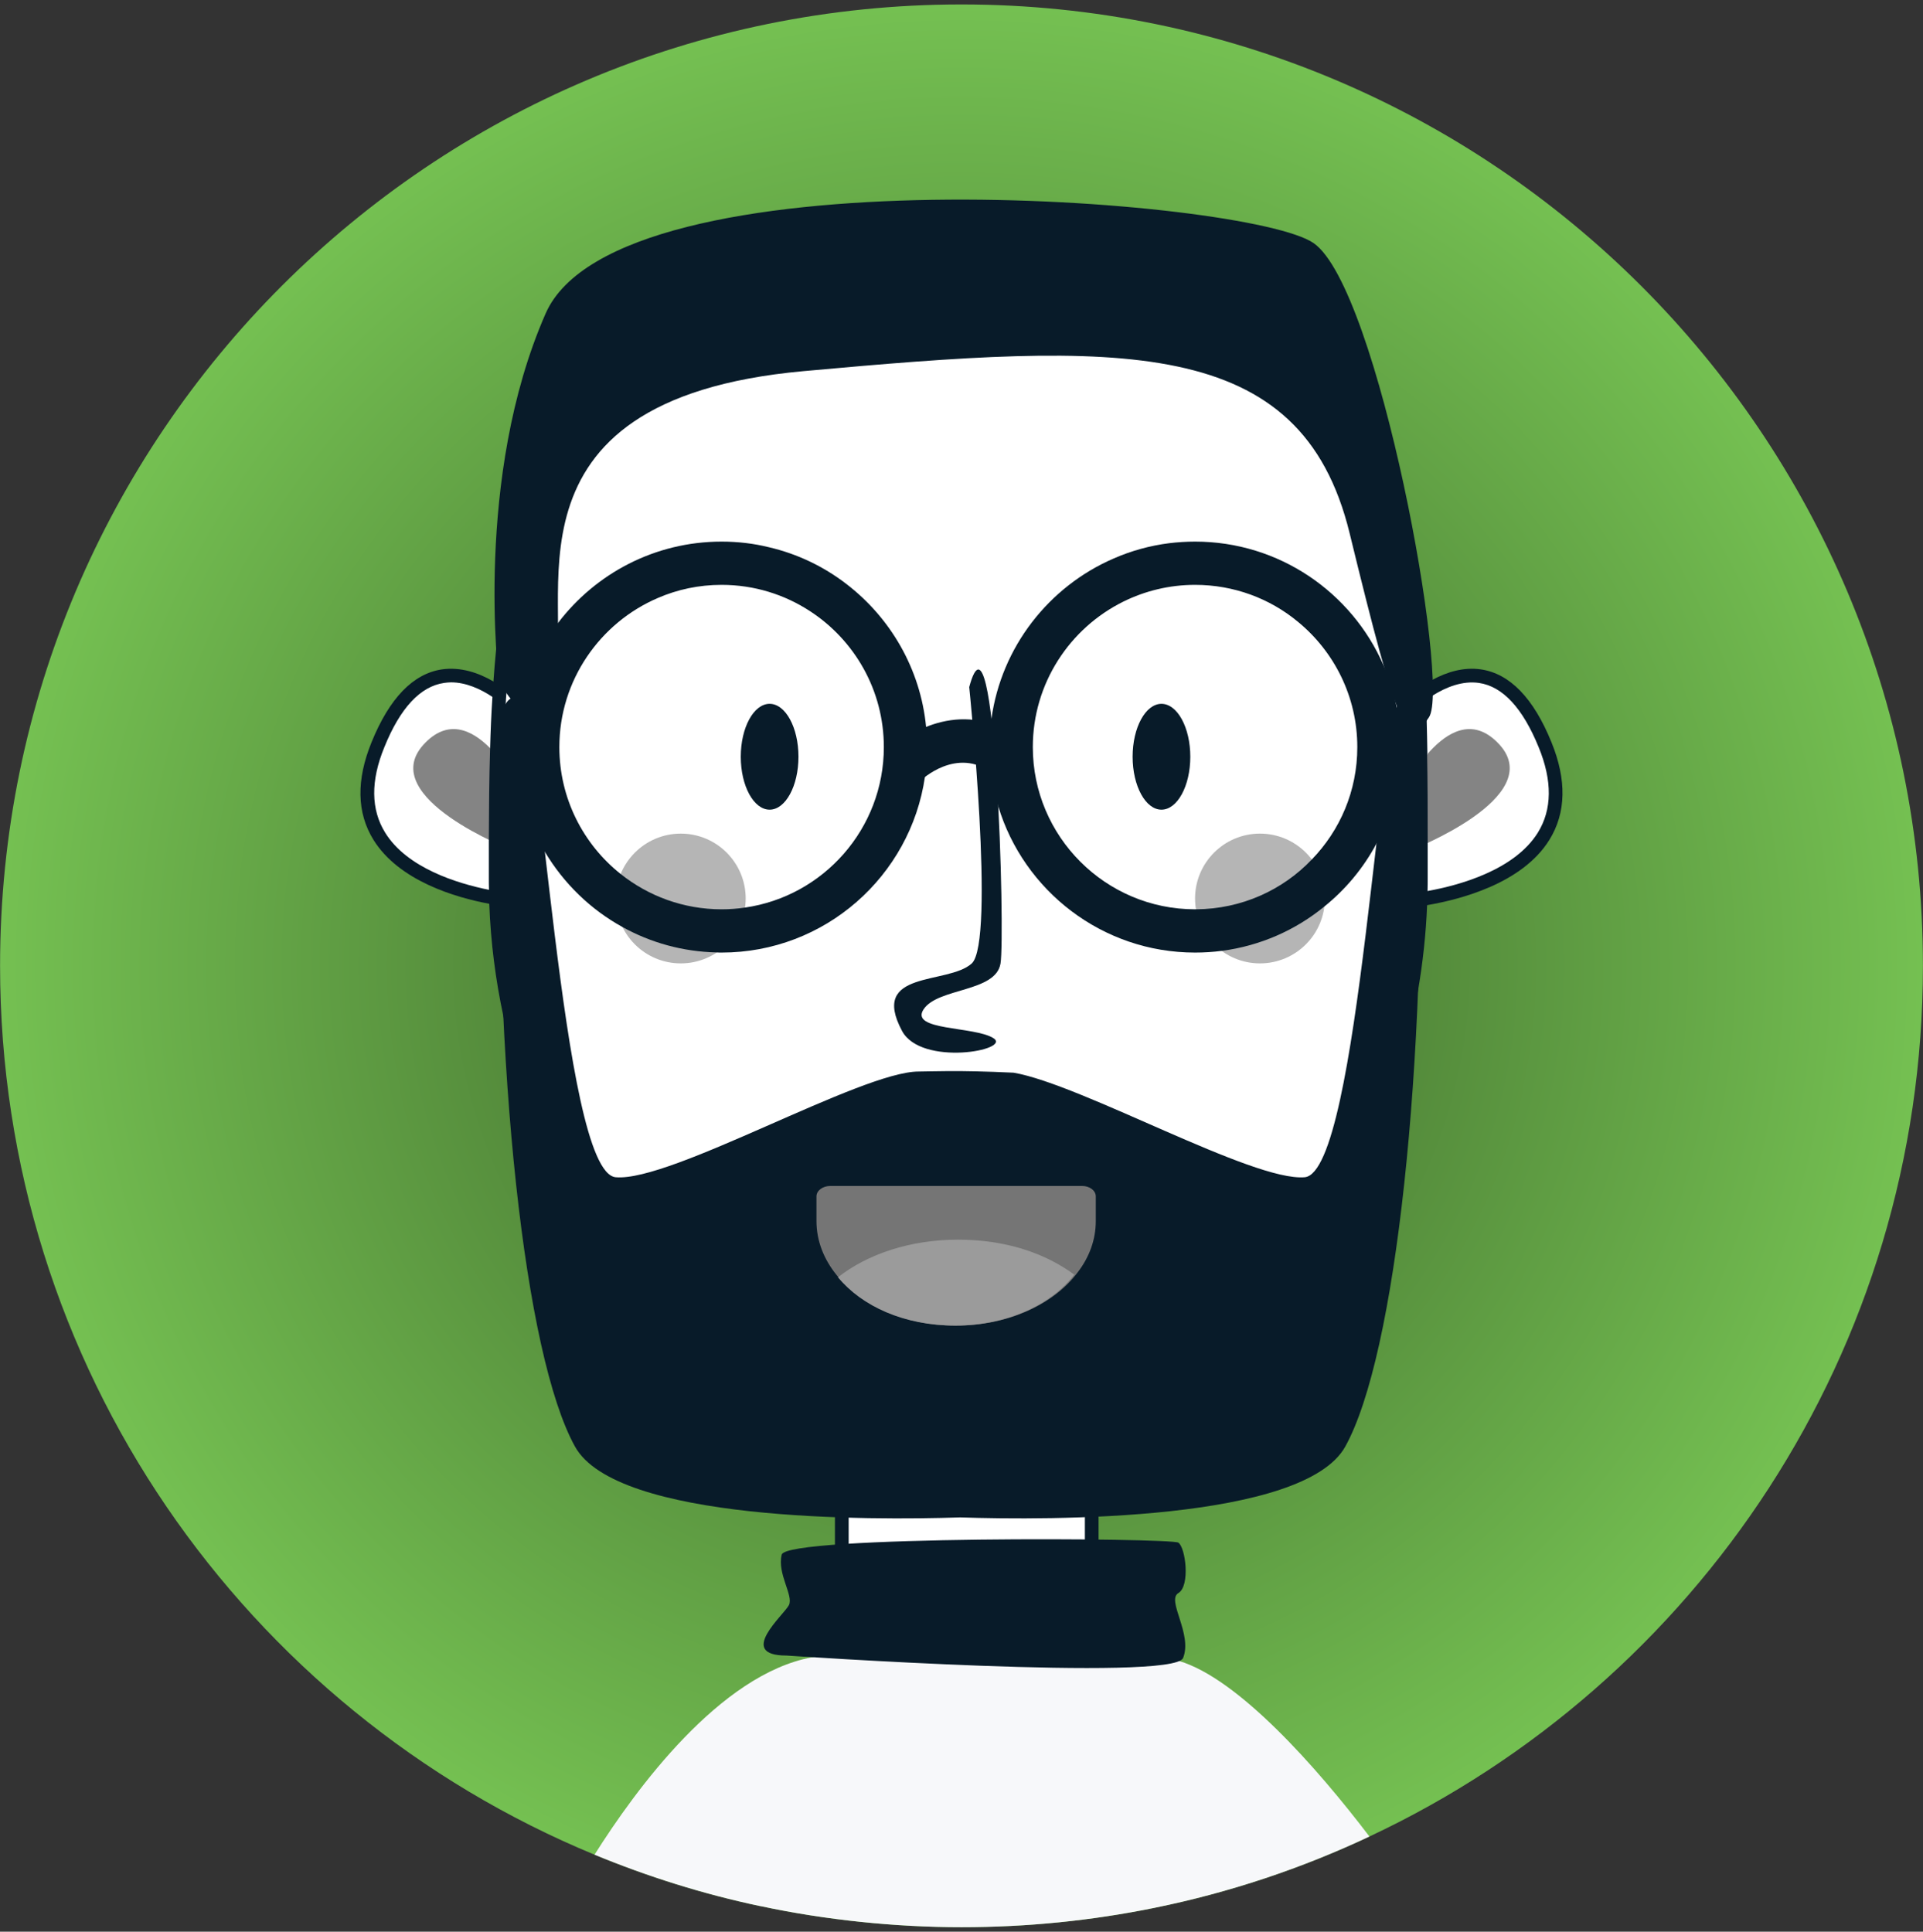 <?xml version="1.0" encoding="UTF-8"?> <svg xmlns="http://www.w3.org/2000/svg" width="216" height="217" viewBox="0 0 216 217" fill="none"><rect x="0" y="0" width="216" height="217" fill="#333333" stroke="none"/><g clip-path="url(#clip0_286_14127)"><path d="M215.992 108.5C215.992 151.752 190.575 189.059 153.852 206.295C153.836 206.295 153.836 206.311 153.819 206.311C146.222 209.891 138.106 212.612 129.65 214.329C122.652 215.755 115.411 216.5 107.992 216.5C100.573 216.5 92.716 215.69 85.443 214.135H85.41C78.963 212.774 72.743 210.814 66.781 208.352C27.579 192.153 0.008 153.55 0.008 108.5C0.008 48.855 48.346 0.5 107.992 0.5C167.637 0.5 215.992 48.855 215.992 108.5Z" fill="url(#paint0_radial_286_14127)"></path><path d="M122.62 164.662H94.546V190.857H122.62V164.662Z" fill="white"></path><path d="M93.785 163.885V191.618H123.397V163.885H93.785ZM121.858 190.079H95.324V165.424H121.858V190.079Z" fill="#081B29"></path><path d="M153.819 206.31C146.222 209.89 138.106 212.611 129.65 214.329C122.652 215.754 115.411 216.499 107.992 216.499C100.573 216.499 92.716 215.689 85.443 214.134H85.41C78.963 212.773 72.742 210.813 66.781 208.351C71.43 200.98 80.858 188.086 91.21 186.174H91.226C91.679 186.077 92.117 186.029 92.57 185.98C92.975 185.948 93.38 185.915 93.785 185.867C94.044 185.867 94.287 185.834 94.547 185.818C94.806 185.802 95.065 185.786 95.324 185.769C104.703 185.138 115.039 185.267 116.351 185.51C117.728 185.445 119.526 185.413 121.858 185.494C122.101 185.494 122.361 185.51 122.636 185.526C122.879 185.526 123.138 185.526 123.397 185.559C125.131 185.64 127.107 185.769 129.391 185.98C130.428 186.077 131.448 186.272 132.453 186.596C139.111 188.588 147.907 198.534 153.819 206.31Z" fill="#F7F8FA"></path><path d="M88.342 185.98C88.342 185.98 131.805 188.945 132.89 186.255C133.975 183.55 130.995 179.776 132.355 178.966C133.716 178.156 133.165 173.831 132.355 173.296C131.545 172.762 88.342 172.486 87.808 174.641C87.273 176.795 89.152 179.225 88.618 180.31C88.083 181.396 82.672 185.98 88.342 185.98Z" fill="#081B29"></path><path d="M59.718 81.237C59.718 81.237 48.913 67.743 42.434 83.667C35.954 99.591 58.098 101.211 58.098 101.211L59.718 81.237Z" fill="white"></path><path d="M60.318 80.751C60.318 80.751 59.88 80.201 59.248 79.569C59.07 79.374 58.876 79.18 58.649 78.986C58.617 78.937 58.568 78.905 58.536 78.872C58.325 78.678 58.098 78.467 57.855 78.289C57.564 78.03 57.256 77.771 56.916 77.528C56.77 77.43 56.624 77.317 56.478 77.22C56.381 77.139 56.268 77.074 56.154 77.009C55.928 76.847 55.685 76.701 55.425 76.556C53.741 75.568 51.732 74.903 49.659 75.195C46.419 75.665 43.746 78.419 41.737 83.376C40.004 87.62 40.069 91.313 41.948 94.342C44.815 98.959 51.149 100.822 54.972 101.535C55.247 101.6 55.507 101.648 55.733 101.681C55.879 101.713 56.025 101.729 56.154 101.745C56.284 101.762 56.398 101.778 56.511 101.794C57.386 101.924 57.953 101.972 58.05 101.972L58.811 102.037L59.589 92.398L60.075 86.453L60.512 80.994L60.318 80.751ZM58.39 88.284L58.341 88.737L58.293 89.515L57.402 100.369C57.143 100.336 56.819 100.288 56.462 100.223C56.349 100.223 56.252 100.223 56.138 100.174C55.992 100.158 55.847 100.126 55.685 100.109C55.442 100.061 55.199 100.012 54.923 99.963C51.327 99.235 45.706 97.501 43.26 93.532C41.656 90.941 41.624 87.717 43.163 83.959C44.945 79.536 47.212 77.106 49.885 76.718C50.145 76.685 50.404 76.653 50.663 76.653C52.315 76.653 53.951 77.382 55.312 78.289C55.571 78.451 55.814 78.629 56.041 78.807C56.268 78.953 56.478 79.131 56.673 79.293C56.721 79.326 56.754 79.358 56.802 79.407C57.353 79.86 57.823 80.298 58.196 80.67C58.52 81.01 58.779 81.302 58.941 81.48L58.39 88.284Z" fill="#081B29"></path><path d="M58.374 88.786C58.374 88.786 52.979 77.722 47.569 83.651C42.175 89.596 57.564 95.525 57.564 95.525L58.374 88.769V88.786Z" fill="#848484"></path><path d="M156.265 81.237C156.265 81.237 167.07 67.744 173.55 83.667C180.03 99.591 157.885 101.211 157.885 101.211L156.265 81.237Z" fill="white"></path><path d="M174.263 83.376C172.254 78.418 169.581 75.665 166.325 75.195C164.398 74.919 162.535 75.487 160.915 76.361C160.623 76.523 160.348 76.685 160.072 76.863C159.813 77.025 159.554 77.204 159.311 77.366C159.052 77.56 158.809 77.738 158.582 77.916C158.404 78.062 158.242 78.192 158.08 78.338C157.642 78.71 157.254 79.067 156.93 79.391H156.913C156.913 79.391 156.897 79.423 156.881 79.439C156.168 80.136 155.731 80.686 155.666 80.751L155.472 80.994L155.812 85.222L156.266 90.811L157.189 102.037L157.95 101.972C157.95 101.972 158.307 101.94 158.776 101.891C158.987 101.859 159.262 101.826 159.554 101.794H159.57C159.797 101.762 160.04 101.713 160.315 101.681C163.993 101.049 170.991 99.267 174.036 94.342C175.915 91.313 175.996 87.62 174.263 83.376ZM160.364 100.093C160.089 100.142 159.829 100.19 159.603 100.223H159.586C159.311 100.271 159.052 100.304 158.841 100.336C158.76 100.336 158.679 100.336 158.598 100.368L157.707 89.515L157.659 88.737L157.302 84.477L157.059 81.48C157.059 81.48 157.124 81.399 157.173 81.351C157.286 81.221 157.432 81.075 157.61 80.881C157.902 80.589 158.258 80.233 158.679 79.86C158.825 79.731 158.955 79.601 159.117 79.472C159.214 79.391 159.311 79.309 159.408 79.245C159.651 79.034 159.894 78.84 160.17 78.662C160.413 78.483 160.655 78.305 160.915 78.143C162.454 77.171 164.284 76.458 166.115 76.718C168.787 77.106 171.039 79.536 172.837 83.959C174.376 87.717 174.344 90.941 172.74 93.532C170.116 97.76 163.879 99.461 160.364 100.093Z" fill="#081B29"></path><path d="M157.626 88.787C157.626 88.787 163.021 77.722 168.431 83.651C173.825 89.597 158.436 95.525 158.436 95.525L157.626 88.77V88.787Z" fill="#848484"></path><path d="M159.619 98.505C159.619 132.945 136.357 160.872 107.652 160.872C78.947 160.872 55.685 132.945 55.685 98.505C55.685 81.286 55.523 58.428 64.934 47.138C74.346 35.847 93.315 36.138 107.668 36.138C120.222 36.138 139.791 35.199 148.781 44.108C160.331 55.545 159.651 79.131 159.651 98.505H159.619Z" fill="white"></path><path d="M160.332 84.703C160.315 83.44 160.283 82.176 160.251 80.912C160.218 80.167 160.186 79.406 160.17 78.661C160.137 78.353 160.137 78.045 160.121 77.737C160.121 77.446 160.089 77.154 160.072 76.863C159.327 63.612 156.913 51.106 149.3 43.557C140.828 35.182 123.559 35.279 110.924 35.36C109.79 35.377 108.688 35.377 107.652 35.377H106.615C92.003 35.377 73.747 35.36 64.335 46.651C59.07 52.985 56.738 62.656 55.717 73.056C55.604 74.222 55.507 75.372 55.425 76.555C55.393 76.83 55.377 77.122 55.377 77.413C55.344 77.705 55.328 77.997 55.312 78.288C55.183 80.2 55.102 82.144 55.053 84.055C54.94 87.554 54.923 91.005 54.907 94.358V98.505C54.907 98.991 54.907 99.477 54.923 99.963C54.923 100.222 54.923 100.481 54.923 100.74C54.923 100.999 54.94 101.275 54.956 101.534C55.118 105.875 55.669 110.103 56.543 114.169C62.359 141.433 83.061 161.649 107.636 161.649C132.21 161.649 154.338 139.991 159.279 111.286C159.813 108.16 160.17 104.952 160.299 101.68C160.315 101.421 160.315 101.161 160.332 100.886C160.332 100.627 160.348 100.368 160.348 100.092C160.364 99.574 160.364 99.039 160.364 98.505V95.427V94.682C160.364 91.41 160.364 88.056 160.299 84.703H160.332ZM107.652 160.11C80.34 160.11 57.953 134.24 56.511 101.793C56.511 101.534 56.495 101.275 56.495 101.016C56.478 100.757 56.478 100.497 56.462 100.222C56.446 99.655 56.446 99.072 56.446 98.505V95.071C56.446 92.122 56.462 89.012 56.543 85.837C56.592 83.715 56.673 81.561 56.803 79.406C56.803 79.276 56.803 79.163 56.803 79.033C56.819 78.839 56.819 78.661 56.835 78.466L56.883 77.883C56.883 77.754 56.883 77.64 56.9 77.527C57.693 65.88 59.816 54.459 65.501 47.639C74.217 37.158 91.388 36.916 105.513 36.916H107.636C108.688 36.916 109.774 36.916 110.924 36.916C123.284 36.834 140.196 36.737 148.198 44.675C155.65 52.062 157.902 64.632 158.566 77.932C158.582 78.191 158.598 78.45 158.598 78.693C158.598 78.774 158.614 78.839 158.614 78.904L158.663 79.876C158.679 80.588 158.712 81.317 158.728 82.03C158.776 83.602 158.793 85.189 158.809 86.76C158.857 89.676 158.841 92.56 158.841 95.395V98.521C158.841 99.137 158.841 99.752 158.825 100.352C158.809 100.611 158.809 100.87 158.793 101.113C158.793 101.388 158.793 101.647 158.76 101.907C157.302 134.305 134.931 160.127 107.636 160.127L107.652 160.11Z" fill="#081B29"></path><path d="M159.505 85.011C159.505 85.011 160.315 78.256 157.61 78.256C154.905 78.256 152.75 131.713 146.546 132.248C140.714 132.75 121.534 121.832 113.856 120.504C107.425 120.196 104.509 120.374 103.181 120.374C96.701 120.374 75.367 132.799 69.162 132.248C62.958 131.713 60.788 78.256 58.098 78.256C55.409 78.256 56.203 85.011 56.203 85.011C55.393 119.839 58.908 152.238 64.578 162.492C69.243 170.948 97.884 170.786 107.846 170.462C117.809 170.786 146.449 170.932 151.114 162.492C156.784 152.238 160.299 119.839 159.489 85.011H159.505Z" fill="#081B29"></path><path d="M123.083 134.395V137.189C123.083 139.276 122.351 141.238 121.054 142.927C118.378 146.504 113.274 148.913 107.405 148.913C101.536 148.913 96.715 146.641 93.972 143.238C92.542 141.474 91.711 139.4 91.711 137.189V134.395C91.711 133.749 92.409 133.227 93.273 133.227H121.537C122.401 133.227 123.083 133.749 123.083 134.395Z" fill="#757575"></path><path d="M120.669 143.191C118.046 146.61 113.043 148.913 107.291 148.913C101.538 148.913 96.813 146.741 94.124 143.487C97.432 140.887 102.239 139.261 107.6 139.261C112.962 139.261 117.378 140.768 120.669 143.191Z" fill="#9B9B9B"></path><path d="M56.009 76.312C56.009 76.312 59.249 83.796 62.083 76.118C64.918 68.439 54.599 44.934 90.238 41.694C125.876 38.455 146.125 37.45 151.6 59.919C157.075 82.387 158.08 84.217 160.51 80.573C162.94 76.928 154.84 32.38 147.55 27.31C140.261 22.239 69.389 16.78 61.29 35.215C53.19 53.65 56.025 76.328 56.025 76.328L56.009 76.312Z" fill="#081B29"></path><path d="M89.687 85.011C89.687 88.3 88.229 90.957 86.447 90.957C84.665 90.957 83.207 88.3 83.207 85.011C83.207 81.723 84.665 79.066 86.447 79.066C88.229 79.066 89.687 81.723 89.687 85.011Z" fill="#081B29"></path><path d="M133.7 85.012C133.7 88.3 132.242 90.957 130.46 90.957C128.678 90.957 127.22 88.3 127.22 85.012C127.22 81.723 128.678 79.067 130.46 79.067C132.242 79.067 133.7 81.723 133.7 85.012Z" fill="#081B29"></path><path d="M108.867 77.187C108.867 77.187 111.831 105.811 109.142 108.241C106.437 110.671 97.641 108.922 101.318 115.806C103.472 119.856 113.743 117.961 111.572 116.616C109.418 115.272 102.128 115.806 103.748 113.376C105.368 110.946 111.847 111.481 112.382 108.241C112.917 105.001 111.847 66.123 108.867 77.187Z" fill="#081B29"></path><path d="M141.524 108.225C145.55 108.225 148.814 104.961 148.814 100.935C148.814 96.909 145.55 93.646 141.524 93.646C137.498 93.646 134.235 96.909 134.235 100.935C134.235 104.961 137.498 108.225 141.524 108.225Z" fill="#B5B5B5"></path><path d="M76.468 108.225C80.494 108.225 83.758 104.961 83.758 100.935C83.758 96.909 80.494 93.646 76.468 93.646C72.442 93.646 69.179 96.909 69.179 100.935C69.179 104.961 72.442 108.225 76.468 108.225Z" fill="#B5B5B5"></path><path d="M104.023 81.658C103.391 75.13 100.006 69.379 95.049 65.588C92.522 63.645 89.573 62.219 86.366 61.474C84.665 61.053 82.883 60.842 81.053 60.842C73.552 60.842 66.895 64.438 62.683 69.978C60.723 72.538 59.297 75.535 58.552 78.775C58.536 78.807 58.536 78.84 58.536 78.872C58.487 79.034 58.455 79.196 58.422 79.358C58.39 79.487 58.374 79.633 58.341 79.763C58.293 80.071 58.244 80.362 58.196 80.67C58.05 81.739 57.969 82.825 57.969 83.926C57.969 85.416 58.115 86.874 58.39 88.284C58.536 89.077 58.73 89.855 58.957 90.616C59.151 91.232 59.346 91.815 59.589 92.398C60.042 93.548 60.577 94.65 61.209 95.703C63.315 99.234 66.328 102.166 69.924 104.143C73.083 105.892 76.679 106.913 80.502 106.994C80.68 107.01 80.874 107.01 81.053 107.01C92.651 107.01 102.274 98.424 103.894 87.263C104.056 86.178 104.137 85.06 104.137 83.926C104.137 83.165 104.104 82.403 104.023 81.658ZM83.677 101.956C82.818 102.085 81.944 102.15 81.053 102.15C76.776 102.15 72.823 100.66 69.713 98.181C65.518 94.844 62.829 89.693 62.829 83.926C62.829 76.426 67.397 69.962 73.893 67.176C76.096 66.22 78.509 65.702 81.053 65.702C84.714 65.702 88.132 66.787 90.999 68.666C95.988 71.922 99.277 77.543 99.277 83.926C99.277 93.095 92.489 100.692 83.677 101.956Z" fill="#081B29"></path><path d="M157.173 81.35C157.14 81.026 157.092 80.686 157.043 80.362C156.995 80.071 156.946 79.795 156.897 79.504C156.881 79.504 156.881 79.455 156.881 79.439C156.881 79.342 156.849 79.261 156.816 79.164C156.492 77.609 156.006 76.102 155.375 74.676C151.811 66.544 143.679 60.842 134.235 60.842C133.247 60.842 132.275 60.907 131.335 61.02C129.148 61.296 127.058 61.879 125.098 62.738C117.825 65.88 112.479 72.668 111.361 80.767C111.345 80.945 111.313 81.124 111.297 81.286C111.199 82.16 111.151 83.035 111.151 83.926C111.151 84.882 111.216 85.821 111.329 86.745C111.475 88.057 111.75 89.32 112.123 90.552C114.974 100.061 123.819 107.01 134.235 107.01C135.255 107.01 136.26 106.945 137.248 106.816C141.573 106.249 145.525 104.483 148.749 101.842C151.147 99.915 153.155 97.501 154.613 94.763C155.277 93.516 155.844 92.188 156.266 90.811C156.509 90.066 156.703 89.304 156.865 88.527C157.124 87.215 157.286 85.87 157.302 84.477C157.318 84.299 157.319 84.104 157.319 83.926C157.319 83.051 157.27 82.193 157.173 81.35ZM147.34 96.561C144.068 99.996 139.451 102.118 134.332 102.15H134.235C124.191 102.15 116.011 93.986 116.011 83.926C116.011 76.766 120.158 70.562 126.184 67.581C128.614 66.382 131.351 65.702 134.235 65.702C138.608 65.702 142.642 67.241 145.768 69.833C149.851 73.17 152.459 78.256 152.459 83.926C152.459 88.851 150.515 93.289 147.34 96.561Z" fill="#081B29"></path><path d="M103.489 87.619L100.2 84.039C102.986 81.48 109.806 78.224 115.703 84.12L112.269 87.555C108.235 83.521 103.958 87.198 103.472 87.636L103.489 87.619Z" fill="#081B29"></path></g><defs><radialGradient id="paint0_radial_286_14127" cx="0" cy="0" r="1" gradientUnits="userSpaceOnUse" gradientTransform="translate(108 108.5) rotate(90) scale(108 107.992)"><stop stop-color="#375B27"></stop><stop offset="1" stop-color="#75C152"></stop></radialGradient><clipPath id="clip0_286_14127"><rect width="215.984" height="216" fill="white" transform="translate(0.008 0.5)"></rect></clipPath></defs></svg> 